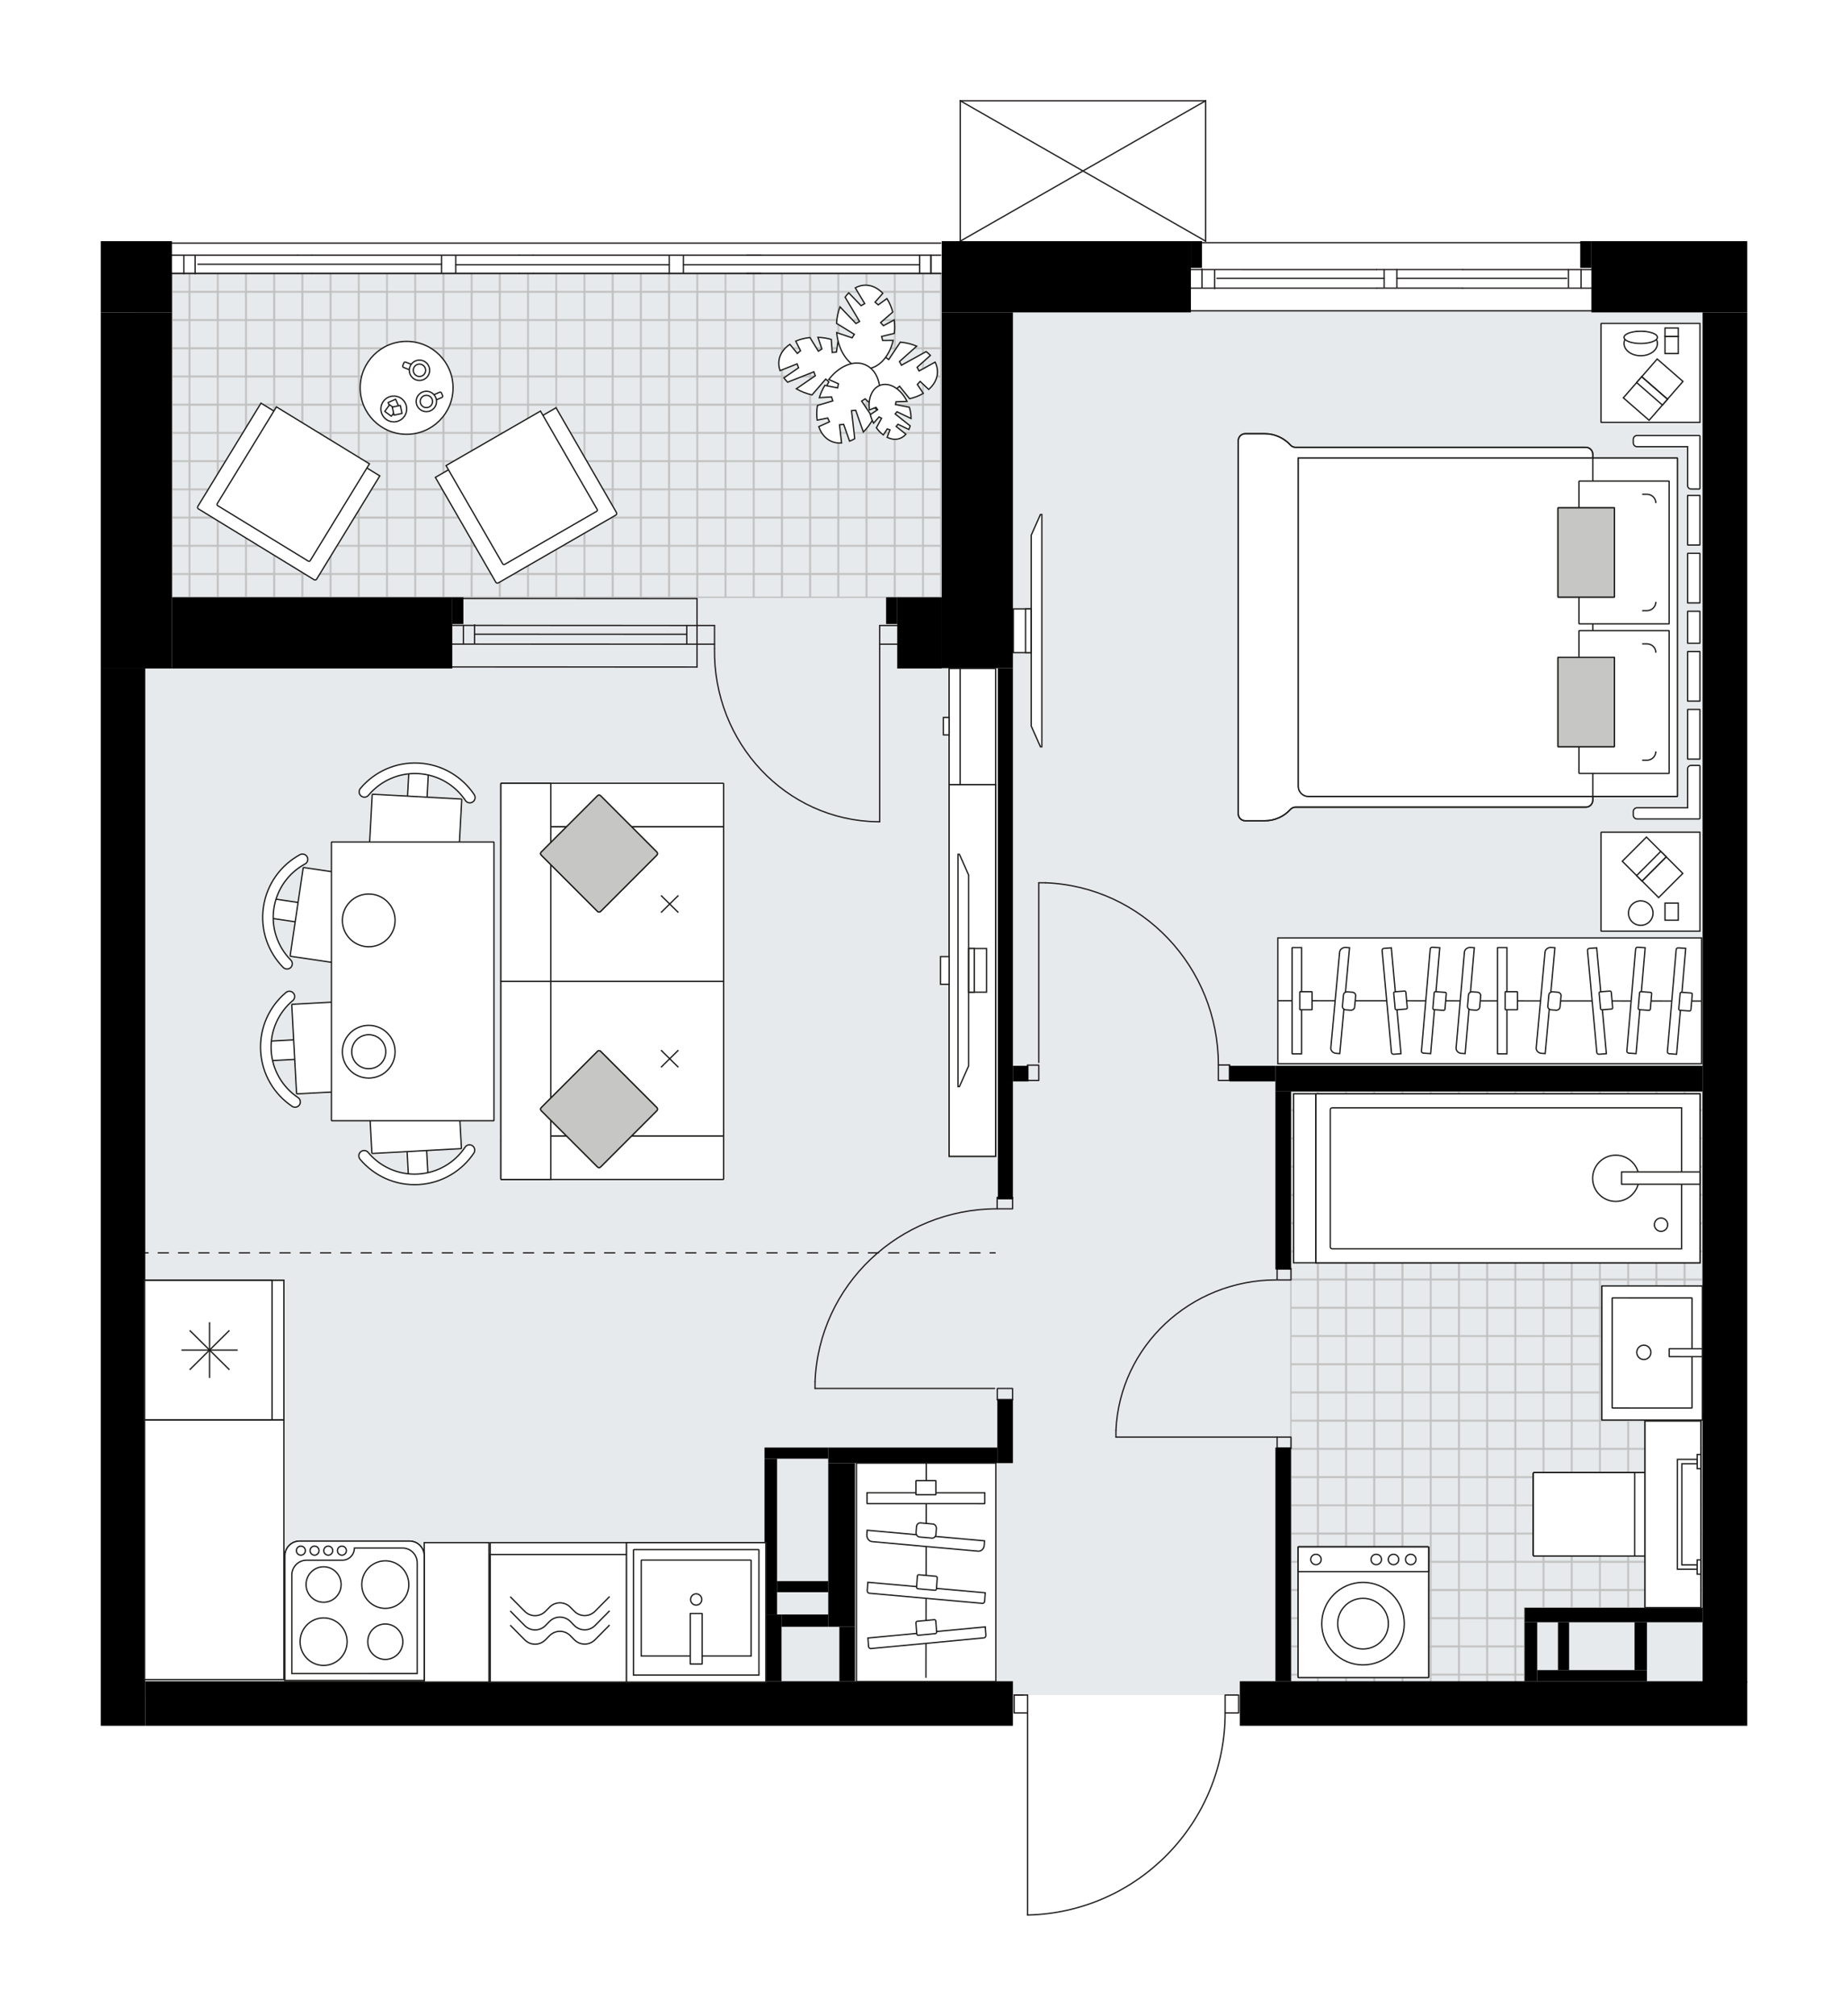 <svg xmlns="http://www.w3.org/2000/svg" xmlns:xlink="http://www.w3.org/1999/xlink" id="layer_1" style="enable-background:new 0 0 1834.35 2000;" version="1.1" viewBox="0 0 1834.35 2000" x="0px" y="0px" xml:space="preserve">
<style type="text/css">
	.st0{fill:none;}
	.st1{fill:none;stroke:#C0C0C0;stroke-width:1.3;stroke-linejoin:round;stroke-miterlimit:10;}
	.st2{fill:none;stroke:#C4C6C7;stroke-width:1.3;stroke-linecap:round;stroke-linejoin:round;stroke-miterlimit:10;}
	.st3{fill:#E7EAEC;}
	
		.st4{fill:url(#SVGID_00000090294613326683562210000017935811234591755694_);stroke:#C0C0C0;stroke-width:1.3;stroke-linejoin:round;stroke-miterlimit:10;}
	
		.st5{fill:url(#SVGID_00000089547293121266263280000000397109102363246217_);stroke:#C0C0C0;stroke-width:1.3;stroke-miterlimit:10;}
	.st6{fill:none;stroke:#231F20;stroke-width:1.3;stroke-linecap:round;stroke-linejoin:round;}
	.st7{fill:none;stroke:#231F20;stroke-width:1.3;stroke-linecap:round;stroke-linejoin:round;stroke-dasharray:10.07,10.07;}
	.st8{fill:none;stroke:#231F20;stroke-width:1.3;stroke-linecap:round;stroke-linejoin:round;stroke-miterlimit:10;}
	.st9{fill:#FFFFFF;stroke:#1D1D1B;stroke-width:1.3;stroke-miterlimit:10;}
	.st10{fill:none;stroke:#1D1D1B;stroke-width:1.3;stroke-miterlimit:10;}
	.st11{fill:#FFFFFF;stroke:#1D1E1C;stroke-width:1.3;stroke-miterlimit:10;}
	.st12{fill:#FFFFFF;stroke:#1D1D1B;stroke-width:1.3;stroke-miterlimit:10;}
	.st13{fill:#FFFFFF;stroke:#1D1D1B;stroke-width:1.3;stroke-miterlimit:10;}
	.st14{fill:#C6C6C5;stroke:#1D1D1B;stroke-width:1.3;stroke-miterlimit:10;}
	.st15{fill:#FFFFFF;stroke:#1D1D1B;stroke-width:1.3;stroke-miterlimit:10;}
	.st16{fill:#FFFFFF;stroke:#1D1D1B;stroke-width:1.3;stroke-miterlimit:10;}
	.st17{fill:#FFFFFF;stroke:#1D1E1C;stroke-width:1.3;stroke-miterlimit:10;}
	.st18{fill:#FFFFFF;stroke:#221F1F;stroke-linecap:round;stroke-linejoin:round;stroke-miterlimit:10;}
	.st19{fill:#231F20;}
	.st20{font-family:'Arial-BoldMT';}
	.st21{font-size:128.137px;}
	.st22{font-size:108.423px;}
	.st23{font-family:'ArialMT';}
	.st24{font-size:92.72px;}
</style>
<pattern height="56" id="SVGID_0000004344259930871016174" patternUnits="userSpaceOnUse" style="overflow:visible;" viewBox="28.65 -84.65 56 56" width="56" y="2000">
	<g>
		<rect class="st0" height="56" width="56" x="28.65" y="-84.65" />
		<g>
			<rect class="st0" height="56" width="56" x="28.65" y="-84.65" />
			<g>
				<rect class="st1" height="27.96" width="27.96" x="84.69" y="-112.65" />
			</g>
			<g>
				<rect class="st1" height="27.96" width="27.96" x="28.69" y="-112.65" />
				<rect class="st1" height="27.96" width="27.96" x="56.65" y="-112.65" />
			</g>
			<g>
				<rect class="st1" height="27.96" width="27.96" x="0.65" y="-112.65" />
			</g>
			<g>
				<rect class="st2" height="27.96" width="27.96" x="84.69" y="-84.61" />
				<rect class="st1" height="27.96" width="27.96" x="84.69" y="-84.61" />
				<rect class="st1" height="27.96" width="27.96" x="84.69" y="-56.65" />
			</g>
			<g>
				<rect class="st2" height="27.96" width="27.96" x="28.69" y="-84.61" />
				<rect class="st1" height="27.96" width="27.96" x="28.69" y="-84.61" />
				<rect class="st1" height="27.96" width="27.96" x="28.69" y="-56.65" />
				<rect class="st1" height="27.96" width="27.96" x="56.65" y="-84.61" />
				<rect class="st1" height="27.96" width="27.96" x="56.65" y="-56.65" />
			</g>
			<g>
				<rect class="st1" height="27.96" width="27.96" x="0.65" y="-84.61" />
				<rect class="st1" height="27.96" width="27.96" x="0.65" y="-56.65" />
			</g>
			<g>
				<rect class="st2" height="27.96" width="27.96" x="84.69" y="-28.61" />
				<rect class="st1" height="27.96" width="27.96" x="84.69" y="-28.61" />
			</g>
			<g>
				<rect class="st2" height="27.96" width="27.96" x="28.69" y="-28.61" />
				<rect class="st1" height="27.96" width="27.96" x="28.69" y="-28.61" />
				<rect class="st1" height="27.96" width="27.96" x="56.65" y="-28.61" />
			</g>
			<g>
				<rect class="st1" height="27.96" width="27.96" x="0.65" y="-28.61" />
			</g>
		</g>
	</g>
</pattern>
<pattern height="56" id="SVGID_1_" patternUnits="userSpaceOnUse" style="overflow:visible;" viewBox="28.65 -84.65 56 56" width="56" y="2000">
	<g>
		<rect class="st0" height="56" width="56" x="28.65" y="-84.65" />
		<g>
			<rect class="st0" height="56" width="56" x="28.65" y="-84.65" />
			<g>
				<rect class="st1" height="27.96" width="27.96" x="84.69" y="-112.65" />
			</g>
			<g>
				<rect class="st1" height="27.96" width="27.96" x="28.69" y="-112.65" />
				<rect class="st1" height="27.96" width="27.96" x="56.65" y="-112.65" />
			</g>
			<g>
				<rect class="st1" height="27.96" width="27.96" x="0.65" y="-112.65" />
			</g>
			<g>
				<rect class="st2" height="27.96" width="27.96" x="84.69" y="-84.61" />
				<rect class="st1" height="27.96" width="27.96" x="84.69" y="-84.61" />
				<rect class="st1" height="27.96" width="27.96" x="84.69" y="-56.65" />
			</g>
			<g>
				<rect class="st2" height="27.96" width="27.96" x="28.69" y="-84.61" />
				<rect class="st1" height="27.96" width="27.96" x="28.69" y="-84.61" />
				<rect class="st1" height="27.96" width="27.96" x="28.69" y="-56.65" />
				<rect class="st1" height="27.96" width="27.96" x="56.65" y="-84.61" />
				<rect class="st1" height="27.96" width="27.96" x="56.65" y="-56.65" />
			</g>
			<g>
				<rect class="st1" height="27.96" width="27.96" x="0.65" y="-84.61" />
				<rect class="st1" height="27.96" width="27.96" x="0.65" y="-56.65" />
			</g>
			<g>
				<rect class="st2" height="27.96" width="27.96" x="84.69" y="-28.61" />
				<rect class="st1" height="27.96" width="27.96" x="84.69" y="-28.61" />
			</g>
			<g>
				<rect class="st2" height="27.96" width="27.96" x="28.69" y="-28.61" />
				<rect class="st1" height="27.96" width="27.96" x="28.69" y="-28.61" />
				<rect class="st1" height="27.96" width="27.96" x="56.65" y="-28.61" />
			</g>
			<g>
				<rect class="st1" height="27.96" width="27.96" x="0.65" y="-28.61" />
			</g>
		</g>
	</g>
</pattern>
<g id="background">
</g>
<g id="floor">
	<g>
		<polygon class="st3" id="k70_00000179629999458472378310000008203015299965547442_" points="1689.9,308.37 1689.9,1681.74     134.34,1681.74 134.34,271.71 987.2,271.71 987.2,308.37   " />
		
			<pattern id="SVGID_00000015338369258059253090000006348256504897383565_" patternTransform="matrix(1 0 0 -1 2484.082 -22322.553)" xlink:href="#SVGID_1_">
		</pattern>
		
			<rect height="321.36" style="fill:url(#SVGID_00000015338369258059253090000006348256504897383565_);stroke:#C0C0C0;stroke-width:1.3;stroke-linejoin:round;stroke-miterlimit:10;" width="763.08" x="170.67" y="271.24" />
		
			<pattern id="SVGID_00000061446674671391803450000010451767292857851825_" patternTransform="matrix(1 0 0 -1 2484.082 -22322.553)" xlink:href="#SVGID_0000004344259930871016174">
		</pattern>
		
			<polygon points="    1689.9,1082.84 1689.9,1595.17 1513.23,1595.17 1513.23,1669.6 1281.36,1669.6 1281.36,1082.84   " style="fill:url(#SVGID_00000061446674671391803450000010451767292857851825_);stroke:#C0C0C0;stroke-width:1.3;stroke-miterlimit:10;" />
		<g>
			<g>
				<line class="st6" x1="142" x2="147" y1="1243.06" y2="1243.06" />
				<line class="st7" x1="157.07" x2="977.76" y1="1243.06" y2="1243.06" />
				<line class="st6" x1="982.79" x2="987.79" y1="1243.06" y2="1243.06" />
			</g>
		</g>
		<line class="st8" x1="953.18" x2="1196.72" y1="100" y2="100" />
		<line class="st8" x1="1196.72" x2="1196.72" y1="100" y2="239.26" />
		<line class="st8" x1="953.18" x2="953.18" y1="239.26" y2="100" />
		<line class="st8" x1="1196.72" x2="953.18" y1="239.26" y2="100" />
		<line class="st8" x1="953.18" x2="1196.72" y1="239.26" y2="100" />
		<line class="st8" x1="1579.01" x2="1190.76" y1="240.81" y2="240.81" />
		<line class="st8" x1="1175.62" x2="1366.46" y1="285.86" y2="285.87" />
		<line class="st8" x1="1451.92" x2="1582.86" y1="285.87" y2="285.87" />
		<line class="st8" x1="1193.12" x2="1193.12" y1="266.92" y2="285.35" />
		<line class="st8" x1="1178.39" x2="1366.46" y1="267.43" y2="267.44" />
		<line class="st8" x1="1451.92" x2="1583.98" y1="267.44" y2="267.44" />
		<line class="st8" x1="1386.51" x2="1555.05" y1="276.14" y2="276.14" />
		<line class="st8" x1="1207.97" x2="1373.93" y1="276.14" y2="276.14" />
		<line class="st8" x1="1205.7" x2="1205.7" y1="286.28" y2="267.85" />
		<line class="st8" x1="1556.81" x2="1556.81" y1="267.44" y2="284.89" />
		<line class="st8" x1="1569.4" x2="1569.4" y1="285.82" y2="267.39" />
		<line class="st8" x1="1373.93" x2="1373.93" y1="267.47" y2="284.92" />
		<line class="st8" x1="1386.51" x2="1386.51" y1="284.92" y2="267.41" />
		<line class="st8" x1="1366.49" x2="1451.95" y1="285.85" y2="285.85" />
		<line class="st8" x1="1451.95" x2="1366.49" y1="267.42" y2="267.42" />
		<line class="st8" x1="1177.58" x2="1582.86" y1="308.38" y2="308.38" />
		<line class="st8" x1="691.84" x2="448.93" y1="639.11" y2="639.02" />
		<line class="st8" x1="691.84" x2="448.93" y1="620.57" y2="620.47" />
		<line class="st8" x1="681.71" x2="471.05" y1="629.28" y2="629.23" />
		<line class="st8" x1="459.96" x2="459.97" y1="639.02" y2="620.47" />
		<line class="st8" x1="681.71" x2="681.71" y1="639.12" y2="620.57" />
		<line class="st8" x1="691.84" x2="448.92" y1="661.78" y2="661.68" />
		<line class="st8" x1="448.93" x2="691.84" y1="593.8" y2="593.9" />
		<line class="st8" x1="471.05" x2="471.05" y1="638.51" y2="619.97" />
		<line class="st8" x1="691.84" x2="691.84" y1="661.78" y2="593.9" />
		<line class="st8" x1="933.74" x2="101.72" y1="271.24" y2="271.24" />
		<line class="st8" x1="924.08" x2="924.08" y1="271.24" y2="253.2" />
		<line class="st8" x1="182.47" x2="182.47" y1="271.74" y2="253.7" />
		<line class="st8" x1="452.36" x2="664.32" y1="262.72" y2="262.72" />
		<line class="st8" x1="678.36" x2="912.85" y1="262.72" y2="262.72" />
		<line class="st8" x1="193.7" x2="193.7" y1="253.7" y2="271.74" />
		<line class="st8" x1="924.08" x2="924.08" y1="271.24" y2="253.2" />
		<line class="st8" x1="912.85" x2="912.85" y1="253.2" y2="271.24" />
		<line class="st8" x1="438.32" x2="438.32" y1="270.86" y2="253.95" />
		<line class="st8" x1="515.31" x2="529.35" y1="253.2" y2="253.2" />
		<line class="st8" x1="452.36" x2="452.36" y1="253.95" y2="270.86" />
		<line class="st8" x1="529.35" x2="515.31" y1="271.24" y2="271.24" />
		<line class="st8" x1="101.72" x2="933.74" y1="241.17" y2="241.17" />
		<line class="st8" x1="295.65" x2="309.68" y1="253.2" y2="253.2" />
		<line class="st8" x1="309.68" x2="295.65" y1="271.24" y2="271.24" />
		<line class="st8" x1="196.52" x2="438.32" y1="262.22" y2="262.22" />
		<line class="st8" x1="295.65" x2="101.72" y1="271.24" y2="271.24" />
		<line class="st8" x1="309.68" x2="515.31" y1="271.24" y2="271.24" />
		<line class="st8" x1="529.35" x2="933.74" y1="271.24" y2="271.24" />
		<line class="st8" x1="295.65" x2="101.72" y1="253.2" y2="253.2" />
		<line class="st8" x1="309.68" x2="515.31" y1="253.2" y2="253.2" />
		<line class="st8" x1="529.35" x2="933.74" y1="253.2" y2="253.2" />
		<line class="st8" x1="664.32" x2="664.32" y1="271.49" y2="253.95" />
		<line class="st8" x1="741.31" x2="755.34" y1="253.2" y2="253.2" />
		<line class="st8" x1="678.36" x2="678.36" y1="253.95" y2="270.9" />
		<line class="st8" x1="755.34" x2="741.31" y1="271.24" y2="271.24" />
		<path class="st8" d="M709.23,643.63c-1.36,93.41,70.96,170.27,161.53,171.67c0.81,0.01,1.63,0.02,2.44,0.02" />
		<line class="st8" x1="873.2" x2="873.2" y1="643.64" y2="815.32" />
		<line class="st8" x1="691.84" x2="709.23" y1="639.11" y2="639.12" />
		<line class="st8" x1="709.23" x2="709.23" y1="643.63" y2="620.57" />
		<line class="st8" x1="709.23" x2="691.84" y1="620.57" y2="620.57" />
		<line class="st8" x1="890.59" x2="873.2" y1="620.58" y2="620.58" />
		<line class="st8" x1="873.2" x2="873.2" y1="620.58" y2="643.64" />
		<line class="st8" x1="873.2" x2="890.59" y1="639.12" y2="639.12" />
		<rect class="st8" height="11.14" width="13.79" x="1267.68" y="1425.84" />
		<rect class="st8" height="11.14" width="13.79" x="1267.67" y="1258.73" />
		<line class="st8" x1="1267.68" x2="1281.47" y1="1436.98" y2="1436.98" />
		<line class="st8" x1="1267.67" x2="1281.47" y1="1258.73" y2="1258.73" />
		<line class="st8" x1="1267.68" x2="1107.68" y1="1425.84" y2="1425.84" />
		<path class="st8" d="M1266.91,1269.87c-85.29,0.06-155.44,65.82-159.23,149.28" />
		<line class="st8" x1="1107.68" x2="1107.68" y1="1425.84" y2="1419.15" />
		<rect class="st8" height="15.13" width="11.14" x="1019.99" y="1056.8" />
		<rect class="st8" height="15.33" width="11.14" x="1209.38" y="1056.6" />
		<line class="st8" x1="1019.99" x2="1019.99" y1="1056.8" y2="1071.93" />
		<line class="st8" x1="1220.52" x2="1220.52" y1="1056.6" y2="1071.93" />
		<line class="st8" x1="1031.13" x2="1031.13" y1="1054.1" y2="875.85" />
		<line class="st8" x1="1037.82" x2="1031.13" y1="875.85" y2="875.85" />
		<path class="st8" d="M1037.82,875.85c95.77,3.76,171.51,83.56,171.56,180.74" />
		<rect class="st8" height="11.14" width="15.13" x="989.96" y="1377.57" />
		<rect class="st8" height="11.14" width="15.33" x="989.76" y="1188.18" />
		<line class="st8" x1="989.97" x2="1005.09" y1="1388.71" y2="1388.71" />
		<line class="st8" x1="989.76" x2="1005.09" y1="1188.18" y2="1188.18" />
		<line class="st8" x1="987.27" x2="809.02" y1="1377.57" y2="1377.57" />
		<line class="st8" x1="809.02" x2="809.02" y1="1370.88" y2="1377.57" />
		<path class="st8" d="M809.02,1370.88c3.76-95.77,83.56-171.51,180.74-171.56" />
		<path class="st8" d="M1020.01,1900c108.98-2.42,196.07-91.47,196.07-200.48" />
		<line class="st8" x1="1015.56" x2="1006.65" y1="1681.7" y2="1681.7" />
		<line class="st8" x1="1020.01" x2="1020.01" y1="1699.52" y2="1900" />
		<rect class="st8" height="17.82" width="13.37" x="1216.09" y="1681.7" />
		<rect class="st8" height="17.82" width="13.37" x="1006.65" y="1681.7" />
		<rect height="70.67" width="70.67" x="100" y="239.26" />
		<rect height="353.34" width="70.67" x="100" y="309.93" />
		<rect height="70.67" width="278.25" x="170.67" y="592.6" />
		<rect height="26.5" width="11.04" x="448.92" y="592.6" />
		<rect height="1048.97" width="44.17" x="100" y="663.27" />
		<rect height="44.17" width="861.26" x="144.17" y="1668.07" />
		<rect height="62.94" width="15.46" x="989.97" y="1388.71" />
		<rect height="15.46" width="167.83" x="822.13" y="1436.19" />
		<rect height="11.04" width="63.24" x="758.89" y="1436.19" />
		<rect height="154.58" width="12.44" x="758.89" y="1447.23" />
		<rect height="162.34" width="26.5" x="822.13" y="1451.65" />
		<rect height="54.08" width="15.46" x="833.17" y="1613.99" />
		<rect height="66.25" width="16.86" x="758.89" y="1601.82" />
		<rect height="12.17" width="46.38" x="775.76" y="1601.82" />
		<rect height="11.04" width="50.79" x="771.34" y="1568.69" />
		<rect height="231.88" width="15.46" x="1266.01" y="1436.19" />
		<rect height="44.17" width="503.67" x="1230.68" y="1668.07" />
		<rect height="70.67" width="247.34" x="934.76" y="239.26" />
		<rect height="26.5" width="11.04" x="1182.09" y="239.26" />
		<rect height="353.02" width="70.67" x="934.76" y="309.93" />
		<rect height="70.67" width="44.17" x="890.59" y="592.6" />
		<rect height="26.5" width="11.04" x="879.55" y="592.6" />
		<rect height="527.01" width="14.95" x="990.47" y="662.95" />
		<rect height="15.46" width="15.46" x="1005.42" y="1057.46" />
		<rect height="15.46" width="45.49" x="1220.52" y="1057.46" />
		<rect height="176.67" width="15.46" x="1266.01" y="1082.85" />
		<rect height="25.4" width="424" x="1266.01" y="1057.46" />
		<rect height="70.67" width="154.75" x="1579.59" y="239.26" />
		<rect height="26.5" width="11.04" x="1568.55" y="239.26" />
		<rect height="1359.56" width="44.34" x="1690.01" y="309.93" />
		<rect height="14.33" width="176.67" x="1513.34" y="1595.19" />
		<rect height="58.55" width="12.5" x="1513.34" y="1609.52" />
		<rect height="11.04" width="108.96" x="1525.84" y="1657.02" />
		<rect height="47.51" width="12.31" x="1622.5" y="1609.52" />
		<rect height="47.51" width="11.04" x="1546.47" y="1609.52" />
	</g>
</g>
<g id="mebel">
	<g>
		<g>
			<rect class="st9" height="368.75" width="46.09" x="942.14" y="778.47" />
			<g>
				<rect class="st9" height="368.75" width="46.09" x="942.14" y="778.47" />
				<rect class="st9" height="27.48" width="8.58" x="933.57" y="949.11" />
			</g>
			<g>
				<polygon class="st9" points="961.49,1057.5 961.49,868.2 952.34,847.61 950.95,847.61 950.95,1078.08 952.34,1078.08     " />
				<rect class="st9" height="43.34" width="17.61" x="961.64" y="941.04" />
				<rect class="st9" height="43.34" width="5.47" x="961.64" y="941.04" />
			</g>
		</g>
		<g>
			<rect class="st9" height="115.24" width="46.13" x="942.11" y="663.24" />
			<rect class="st9" height="115.24" width="10.92" x="942.11" y="663.24" />
			<rect class="st9" height="17.29" width="5.69" x="936.42" y="711.81" />
		</g>
	</g>
	<g>
		<g>
			<g>
				<polygon class="st9" points="1023.61,531.02 1023.61,720.32 1032.75,740.9 1034.14,740.9 1034.14,510.43 1032.75,510.43     " />
				<rect class="st9" height="43.34" width="17.61" x="1005.85" y="604.14" />
				<rect class="st9" height="43.34" width="5.47" x="1017.99" y="604.14" />
			</g>
		</g>
	</g>
	<g>
		<rect class="st9" height="124.78" width="420.61" x="1268.39" y="930.59" />
		<line class="st10" x1="1268.05" x2="1688.99" y1="992.86" y2="993.16" />
		<g>
			<g>
				<g>
					<path class="st9" d="M1486.4,940.41v104.89c0,0.14,0.11,0.26,0.26,0.26h9.14v-105.4h-9.14       C1486.52,940.15,1486.4,940.27,1486.4,940.41z" />
					<path class="st9" d="M1494.08,984.09v17.54c0,0.09,0.07,0.17,0.17,0.17h11.83c0.09,0,0.17-0.07,0.17-0.17v-17.54       c0-0.09-0.07-0.17-0.17-0.17h-11.83C1494.16,983.92,1494.08,983.99,1494.08,984.09z" />
				</g>
				<g>
					<path class="st9" d="M1453.61,944.72l-8.23,94.87c-0.24,2.82,2.09,5.28,5.21,5.5l3.71,0.26l9.12-105.08l-3.71-0.26       C1456.58,939.8,1453.85,941.9,1453.61,944.72z" />
					<path class="st9" d="M1457.63,987.09l-0.97,11.21c-0.16,1.82,1.35,3.42,3.37,3.56l4.81,0.34c2.02,0.14,3.79-1.22,3.95-3.04       l0.97-11.21c0.16-1.82-1.35-3.42-3.37-3.56l-4.81-0.34C1459.56,983.9,1457.79,985.27,1457.63,987.09z" />
				</g>
				<g>
					<path class="st9" d="M1533.61,944.69l-8.75,94.83c-0.26,2.82,2.06,5.29,5.18,5.53l3.71,0.28l9.7-105.04l-3.71-0.28       C1536.61,939.78,1533.87,941.88,1533.61,944.69z" />
					<path class="st9" d="M1537.4,987.08l-1.03,11.2c-0.17,1.82,1.33,3.43,3.35,3.58l4.81,0.36c2.02,0.15,3.8-1.2,3.96-3.03       l1.03-11.2c0.17-1.82-1.33-3.43-3.35-3.58l-4.81-0.36C1539.34,983.91,1537.57,985.26,1537.4,987.08z" />
				</g>
				<g>
					<path class="st9" d="M1623.56,941.5l-8.73,101.32c-0.09,1.04,0.76,1.94,1.9,2.03l7.23,0.52l9.05-105.08l-7.23-0.51       C1624.64,939.68,1623.65,940.46,1623.56,941.5z" />
					<path class="st9" d="M1627.45,985.01l-1.32,15.38c-0.06,0.67,0.49,1.26,1.23,1.31l9.36,0.67c0.74,0.05,1.38-0.45,1.44-1.12       l1.32-15.38c0.06-0.67-0.49-1.26-1.23-1.31l-9.36-0.67C1628.16,983.83,1627.51,984.33,1627.45,985.01z" />
				</g>
				<g>
					<path class="st9" d="M1663.82,942.11l-8.73,101.32c-0.09,1.04,0.76,1.94,1.9,2.03l7.23,0.52l9.05-105.08l-7.23-0.51       C1664.9,940.3,1663.91,941.07,1663.82,942.11z" />
					<path class="st9" d="M1667.71,985.62l-1.33,15.38c-0.06,0.67,0.49,1.26,1.23,1.31l9.36,0.67c0.74,0.05,1.38-0.45,1.44-1.12       l1.33-15.38c0.06-0.67-0.49-1.26-1.23-1.31l-9.36-0.67C1668.42,984.44,1667.77,984.95,1667.71,985.62z" />
				</g>
				<g>
					<path class="st9" d="M1575.77,942.96l9.27,101.28c0.09,1.04,1.1,1.81,2.24,1.72l7.23-0.55l-9.61-105.04l-7.23,0.55       C1576.53,941.01,1575.68,941.92,1575.77,942.96z" />
					<path class="st9" d="M1587.3,985.33l1.41,15.38c0.06,0.67,0.71,1.17,1.45,1.11l9.36-0.71c0.74-0.06,1.29-0.65,1.23-1.32       l-1.41-15.38c-0.06-0.67-0.71-1.17-1.45-1.11l-9.36,0.71C1587.78,984.07,1587.24,984.66,1587.3,985.33z" />
				</g>
			</g>
			<g>
				<g>
					<path class="st9" d="M1282.53,940.41v104.89c0,0.14,0.11,0.26,0.26,0.26h9.14v-105.4h-9.14       C1282.65,940.15,1282.53,940.27,1282.53,940.41z" />
					<path class="st9" d="M1290.21,984.09v17.54c0,0.09,0.07,0.17,0.17,0.17h11.83c0.09,0,0.17-0.07,0.17-0.17v-17.54       c0-0.09-0.07-0.17-0.17-0.17h-11.83C1290.28,983.92,1290.21,983.99,1290.21,984.09z" />
				</g>
				<g>
					<path class="st9" d="M1329.74,944.69l-8.75,94.83c-0.26,2.82,2.06,5.29,5.18,5.53l3.71,0.28l9.7-105.04l-3.71-0.28       C1332.74,939.78,1330,941.88,1329.74,944.69z" />
					<path class="st9" d="M1333.53,987.08l-1.03,11.2c-0.17,1.82,1.33,3.43,3.35,3.58l4.81,0.36c2.02,0.15,3.8-1.2,3.96-3.03       l1.03-11.2c0.17-1.82-1.33-3.43-3.35-3.58l-4.81-0.36C1335.47,983.91,1333.7,985.26,1333.53,987.08z" />
				</g>
				<g>
					<path class="st9" d="M1419.68,941.5l-8.73,101.32c-0.09,1.04,0.76,1.94,1.9,2.03l7.23,0.52l9.05-105.08l-7.23-0.51       C1420.77,939.68,1419.77,940.46,1419.68,941.5z" />
					<path class="st9" d="M1423.58,985.01l-1.32,15.38c-0.06,0.67,0.49,1.26,1.23,1.31l9.36,0.67c0.74,0.05,1.38-0.45,1.44-1.12       l1.32-15.38c0.06-0.67-0.49-1.26-1.23-1.31l-9.36-0.67C1424.28,983.83,1423.64,984.33,1423.58,985.01z" />
				</g>
				<g>
					<path class="st9" d="M1371.9,942.96l9.27,101.28c0.09,1.04,1.1,1.81,2.24,1.72l7.23-0.55l-9.61-105.04l-7.23,0.55       C1372.65,941.01,1371.8,941.92,1371.9,942.96z" />
					<path class="st9" d="M1383.42,985.33l1.41,15.38c0.06,0.67,0.71,1.17,1.45,1.11l9.36-0.71c0.74-0.06,1.29-0.65,1.23-1.32       l-1.41-15.38c-0.06-0.67-0.71-1.17-1.45-1.11l-9.36,0.71C1383.91,984.07,1383.36,984.66,1383.42,985.33z" />
				</g>
			</g>
		</g>
	</g>
	<g>
		<rect class="st9" height="216.63" width="138.37" x="850.13" y="1451.68" />
		<line class="st10" x1="919.06" x2="919.43" y1="1664.63" y2="1451.69" />
		<g>
			<g>
				<g>
					<path class="st9" d="M860.89,1491.83l116.37,0.02c0.14,0,0.26-0.11,0.26-0.26v-10.54l-116.88-0.02v10.54       C860.64,1491.72,860.75,1491.83,860.89,1491.83z" />
					<path class="st9" d="M909.34,1483.01h19.48c0.09,0,0.17-0.07,0.17-0.17v-13.65c0-0.09-0.07-0.17-0.17-0.17h-19.48       c-0.09,0-0.17,0.07-0.17,0.17v13.65C909.17,1482.94,909.25,1483.01,909.34,1483.01z" />
				</g>
				<g>
					<path class="st9" d="M865.69,1529.53l105.2,9.48c3.13,0.28,5.86-2.4,6.1-5.99l0.29-4.27l-116.52-10.5l-0.29,4.27       C860.23,1526.11,862.57,1529.24,865.69,1529.53z" />
					<path class="st9" d="M912.68,1524.91l12.43,1.12c2.02,0.18,3.79-1.55,3.95-3.88l0.38-5.53c0.16-2.32-1.35-4.36-3.38-4.54       l-12.43-1.12c-2.02-0.18-3.79,1.55-3.95,3.88l-0.38,5.53C909.15,1522.69,910.66,1524.72,912.68,1524.91z" />
				</g>
			</g>
			<g>
				<g>
					<path class="st9" d="M862.8,1580.73l112.35,10.05c1.15,0.1,2.16-0.88,2.25-2.19l0.57-8.31l-116.52-10.42l-0.57,8.31       C860.79,1579.48,861.65,1580.62,862.8,1580.73z" />
					<path class="st9" d="M911.05,1576.25l17.06,1.53c0.74,0.07,1.4-0.57,1.45-1.42l0.74-10.76c0.06-0.85-0.5-1.59-1.24-1.66       l-17.06-1.53c-0.74-0.07-1.4,0.57-1.45,1.42l-0.74,10.76C909.74,1575.45,910.3,1576.19,911.05,1576.25z" />
				</g>
				<g>
					<path class="st9" d="M864.41,1635.65l112.31-10.64c1.15-0.11,2.01-1.26,1.91-2.57l-0.61-8.31l-116.48,11.03l0.61,8.31       C862.25,1634.78,863.26,1635.76,864.41,1635.65z" />
					<path class="st9" d="M911.4,1622.41l17.05-1.61c0.74-0.07,1.3-0.82,1.24-1.66l-0.78-10.76c-0.06-0.85-0.72-1.48-1.46-1.41       l-17.05,1.61c-0.74,0.07-1.3,0.82-1.24,1.66l0.78,10.76C910.01,1621.85,910.66,1622.48,911.4,1622.41z" />
				</g>
			</g>
		</g>
	</g>
	<rect class="st11" height="167.66" width="22.21" x="1284.03" y="1085.22" />
	<g>
		<rect class="st9" height="138.28" width="138.28" x="486.64" y="1530.56" />
		<rect class="st9" height="126.56" width="138.28" x="486.64" y="1542.29" />
		<g>
			<path class="st10" d="M605.12,1583.99l-14.45,14.6c-5.69,5.75-14.91,5.75-20.6,0l-3.98-4.02c-5.69-5.75-14.91-5.75-20.6,0     l-4.07,4.11c-5.69,5.75-14.91,5.75-20.6,0l-14.37-14.51" />
			<path class="st10" d="M605.12,1598.13l-14.45,14.6c-5.69,5.75-14.91,5.75-20.6,0l-3.98-4.02c-5.69-5.75-14.91-5.75-20.6,0     l-4.07,4.11c-5.69,5.75-14.91,5.75-20.6,0l-14.37-14.51" />
			<path class="st10" d="M605.12,1612.26l-14.45,14.6c-5.69,5.75-14.91,5.75-20.6,0l-3.98-4.02c-5.69-5.75-14.91-5.75-20.6,0     l-4.07,4.11c-5.69,5.75-14.91,5.75-20.6,0l-14.37-14.51" />
		</g>
	</g>
	<g>
		<rect class="st9" height="257.71" width="138.28" x="143.53" y="1408.69" />
	</g>
	<g>
		<rect class="st9" height="138.28" width="64.27" x="421.08" y="1530.55" />
	</g>
	<g>
		<g>
			
				<rect class="st12" height="19.4" transform="matrix(0.999 -0.054 0.054 0.999 -55.821 16.861)" width="40.7" x="263.73" y="1031.65" />
			<path class="st9" d="M269.16,1042.12c-1.07-19.73,7.47-37.72,21.51-49.46c3.24-2.71,2.01-7.97-2.08-9.02     c-0.04-0.01-0.09-0.02-0.13-0.03c-1.59-0.4-3.33,0-4.59,1.06c-16.42,13.8-26.41,34.9-25.16,58.02s13.45,43.02,31.27,54.97     c1.37,0.92,3.13,1.13,4.67,0.56c0.04-0.02,0.08-0.03,0.12-0.05c3.96-1.48,4.61-6.84,1.1-9.19     C280.65,1078.82,270.23,1061.85,269.16,1042.12z" />
			<path class="st9" d="M294.36,1084.79l-4.74-87.81c-0.02-0.29,0.21-0.54,0.5-0.56l81.26-4.39l4.8,88.87l-81.26,4.39     C294.63,1085.31,294.38,1085.09,294.36,1084.79z" />
		</g>
		<g>
			
				<rect class="st12" height="40.7" transform="matrix(0.999 -0.054 0.054 0.999 -61.493 24.038)" width="19.4" x="404.37" y="1129.56" />
			<path class="st9" d="M414.83,1164.84c-19.73,1.07-37.72-7.47-49.46-21.51c-2.71-3.24-7.97-2.01-9.02,2.08     c-0.01,0.04-0.02,0.09-0.03,0.13c-0.4,1.59,0,3.33,1.06,4.59c13.8,16.42,34.9,26.41,58.02,25.16s43.02-13.45,54.97-31.27     c0.92-1.37,1.13-3.13,0.56-4.67c-0.02-0.04-0.03-0.08-0.05-0.12c-1.48-3.96-6.84-4.61-9.19-1.1     C451.53,1153.35,434.56,1163.78,414.83,1164.84z" />
			<path class="st9" d="M457.51,1139.65l-87.81,4.74c-0.29,0.02-0.54-0.21-0.56-0.5l-4.39-81.26l88.87-4.8l4.39,81.26     C458.03,1139.38,457.8,1139.63,457.51,1139.65z" />
		</g>
		<g>
			
				<rect class="st12" height="19.4" transform="matrix(0.054 -0.999 0.999 0.054 -389.341 1153.844)" width="40.7" x="393.95" y="772.71" />
			<path class="st9" d="M415.16,767.56c-19.73-1.07-37.72,7.47-49.46,21.51c-2.71,3.24-7.97,2.01-9.02-2.08     c-0.01-0.04-0.02-0.09-0.03-0.13c-0.4-1.59,0-3.33,1.06-4.59c13.8-16.42,34.9-26.41,58.02-25.16s43.02,13.45,54.97,31.27     c0.92,1.37,1.13,3.13,0.56,4.67c-0.02,0.04-0.03,0.08-0.05,0.12c-1.48,3.96-6.84,4.61-9.19,1.1     C451.86,779.05,434.89,768.62,415.16,767.56z" />
			<path class="st9" d="M457.83,792.76l-87.81-4.74c-0.29-0.02-0.54,0.21-0.56,0.5l-4.39,81.26l88.87,4.8l4.39-81.26     C458.35,793.02,458.13,792.77,457.83,792.76z" />
		</g>
		<g>
			
				<rect class="st13" height="40.7" transform="matrix(0.147 -0.989 0.989 0.147 -649.169 1054.396)" width="19.4" x="276.86" y="883.12" />
			<path class="st9" d="M271.86,901.33c2.9-19.54,14.86-35.47,30.96-44.17c3.72-2.01,3.57-7.41-0.24-9.25     c-0.04-0.02-0.08-0.04-0.12-0.06c-1.48-0.71-3.26-0.67-4.7,0.12c-18.85,10.24-32.85,28.92-36.25,51.83     c-3.4,22.91,4.59,44.84,19.66,60.11c1.16,1.17,2.84,1.73,4.47,1.48c0.04-0.01,0.09-0.01,0.13-0.02c4.17-0.66,5.89-5.78,2.91-8.79     C275.79,939.58,268.96,920.87,271.86,901.33z" />
			<path class="st9" d="M288.03,948.18l12.9-86.99c0.04-0.29,0.31-0.49,0.6-0.45l80.5,11.93l-13.05,88.04l-80.5-11.93     C288.18,948.74,287.98,948.47,288.03,948.18z" />
		</g>
		<g>
			<path class="st9" d="M490.34,1111.56V835.78c0-0.22-0.18-0.39-0.39-0.39H329.14c-0.07,0-0.13,0.06-0.13,0.13v276.04     c0,0.22,0.18,0.39,0.39,0.39h160.55C490.16,1111.95,490.34,1111.77,490.34,1111.56z" />
			<g>
				<circle class="st9" cx="366.02" cy="1043.47" r="26.17" />
				<circle class="st9" cx="366.02" cy="1043.47" r="16.9" />
			</g>
			<circle class="st9" cx="366.02" cy="913.14" r="26.17" />
		</g>
	</g>
	<g>
		<path class="st9" d="M718.27,820.56v152.71c0,0.22-0.18,0.4-0.4,0.4h-220.3c-0.22,0-0.4-0.18-0.4-0.4V820.56    c0-0.22,0.18-0.4,0.4-0.4h220.29C718.09,820.16,718.27,820.34,718.27,820.56z" />
		<path class="st9" d="M718.27,819.75v-42.22c0-0.22-0.18-0.4-0.4-0.4h-220.3c-0.22,0-0.4,0.18-0.4,0.4v42.22    c0,0.22,0.18,0.4,0.4,0.4h220.29C718.09,820.16,718.27,819.98,718.27,819.75z" />
		<path class="st9" d="M718.27,1126.77v-152.7c0-0.22-0.18-0.4-0.4-0.4h-220.3c-0.22,0-0.4,0.18-0.4,0.4v152.71    c0,0.22,0.18,0.4,0.4,0.4h220.29C718.09,1127.18,718.27,1127,718.27,1126.77z" />
		<path class="st9" d="M718.27,1127.58v42.22c0,0.22-0.18,0.4-0.4,0.4h-220.3c-0.22,0-0.4-0.18-0.4-0.4v-42.22    c0-0.22,0.18-0.4,0.4-0.4h220.29C718.09,1127.18,718.27,1127.35,718.27,1127.58z" />
		<g>
			<line class="st10" x1="656.13" x2="673.36" y1="905.4" y2="888.42" />
			<line class="st10" x1="656.13" x2="673.36" y1="888.42" y2="905.4" />
		</g>
		<g>
			<line class="st10" x1="656.13" x2="673.36" y1="1058.91" y2="1041.93" />
			<line class="st10" x1="656.13" x2="673.36" y1="1041.93" y2="1058.91" />
		</g>
		<path class="st9" d="M546.75,777.54v195.73c0,0.22-0.18,0.4-0.4,0.4h-49.17V777.54c0-0.22,0.18-0.4,0.4-0.4h48.77    C546.57,777.14,546.75,777.32,546.75,777.54z" />
		<path class="st9" d="M546.75,1169.79V974.07c0-0.22-0.18-0.4-0.4-0.4h-49.17v196.13c0,0.22,0.18,0.4,0.4,0.4h48.77    C546.57,1170.19,546.75,1170.01,546.75,1169.79z" />
		<g>
			<path class="st14" d="M652.04,845.42l-55.93-55.94c-0.81-0.81-2.13-0.81-2.94,0l-55.94,55.94c-0.81,0.81-0.81,2.13,0,2.94     l55.94,55.94c0.81,0.81,2.13,0.81,2.94,0l55.93-55.94C652.85,847.54,652.85,846.23,652.04,845.42z" />
			<path class="st14" d="M652.04,845.42l-55.93-55.94c-0.81-0.81-2.13-0.81-2.94,0l-55.94,55.94c-0.81,0.81-0.81,2.13,0,2.94     l55.94,55.94c0.81,0.81,2.13,0.81,2.94,0l55.93-55.94C652.85,847.54,652.85,846.23,652.04,845.42z" />
		</g>
		<g>
			<path class="st14" d="M652.04,1101.91l-55.93,55.93c-0.81,0.81-2.13,0.81-2.94,0l-55.94-55.93c-0.81-0.81-0.81-2.13,0-2.94     l55.94-55.93c0.81-0.81,2.13-0.81,2.94,0l55.93,55.93C652.85,1099.79,652.85,1101.1,652.04,1101.91z" />
			<path class="st14" d="M652.04,1101.91l-55.93,55.93c-0.81,0.81-2.13,0.81-2.94,0l-55.94-55.93c-0.81-0.81-0.81-2.13,0-2.94     l55.94-55.93c0.81-0.81,2.13-0.81,2.94,0l55.93,55.93C652.85,1099.79,652.85,1101.1,652.04,1101.91z" />
		</g>
	</g>
	<g>
		<path class="st9" d="M1589.15,923.49v-97.4c0-0.22,0.18-0.4,0.4-0.4h97.8v98.19h-97.8    C1589.32,923.89,1589.15,923.71,1589.15,923.49z" />
		<ellipse class="st9" cx="1628.62" cy="905.95" rx="12.18" ry="12.15" />
		<rect class="st9" height="16.97" width="13.19" x="1652.7" y="896.01" />
		<g>
			
				<rect class="st15" height="23.37" transform="matrix(0.707 -0.707 0.707 0.707 -131.945 1421.882)" width="33.92" x="1633.43" y="858.53" />
			
				<rect class="st15" height="27.67" transform="matrix(0.707 -0.707 0.707 0.707 -124.488 1403.854)" width="33.92" x="1615.4" y="838.36" />
			
				<rect class="st15" height="7.58" transform="matrix(0.707 -0.707 0.707 0.707 -127.433 1410.956)" width="33.92" x="1622.5" y="855.51" />
		</g>
		<g>
			<path class="st9" d="M1589.15,321.27v97.4c0,0.22,0.18,0.4,0.4,0.4h97.8v-98.19h-97.8     C1589.32,320.88,1589.15,321.05,1589.15,321.27z" />
			<ellipse class="st9" cx="1628.62" cy="340.79" rx="16.56" ry="12.18" />
			<ellipse class="st9" cx="1628.62" cy="334.7" rx="16.56" ry="6.09" />
			<rect class="st9" height="17.02" width="13.19" x="1652.7" y="333.74" />
			<rect class="st9" height="8.3" width="13.19" x="1652.7" y="325.45" />
			<g>
				
					<rect class="st16" height="33.92" transform="matrix(0.657 -0.754 0.754 0.657 282.759 1373.049)" width="23.37" x="1638.05" y="358.94" />
				
					<rect class="st16" height="33.92" transform="matrix(0.657 -0.754 0.754 0.657 262.423 1366.989)" width="27.67" x="1619.08" y="378.25" />
				
					<rect class="st16" height="33.92" transform="matrix(0.657 -0.754 0.754 0.657 270.394 1369.367)" width="7.58" x="1635.72" y="370.68" />
			</g>
		</g>
		<g>
			<path class="st9" d="M1236.06,430.3h19.35c10.15,0,19.28,4.42,25.57,11.35c1.25,1.41,3.13,2.14,5,2.14h288.09     c3.82,0,6.95,3.11,6.95,6.9v343.25c0,3.8-3.13,6.9-6.95,6.9h-288.09c-1.88,0-3.75,0.76-5,2.14     c-6.29,6.97-15.43,11.35-25.57,11.35h-19.35c-3.82,0-6.95-3.07-6.95-6.9V437.2C1229.11,433.4,1232.24,430.3,1236.06,430.3z" />
			<path class="st9" d="M1288.72,454.48v325.68c0,5.52,4.48,10,10,10h366.14c0.11,0,0.2-0.09,0.2-0.2V454.68     c0-0.11-0.09-0.2-0.2-0.2L1288.72,454.48L1288.72,454.48z" />
			<path class="st9" d="M1288.72,454.48v325.68c0,5.52,4.48,10,10,10h366.14c0.11,0,0.2-0.09,0.2-0.2V454.68     c0-0.11-0.09-0.2-0.2-0.2L1288.72,454.48L1288.72,454.48z" />
			<path class="st10" d="M1236.06,430.3h19.35c10.15,0,19.28,4.42,25.57,11.35c1.25,1.41,3.13,2.14,5,2.14h288.09     c3.82,0,6.95,3.11,6.95,6.9v343.25c0,3.8-3.13,6.9-6.95,6.9h-288.09c-1.88,0-3.75,0.76-5,2.14     c-6.29,6.97-15.43,11.35-25.57,11.35h-19.35c-3.82,0-6.95-3.07-6.95-6.9V437.2C1229.11,433.4,1232.24,430.3,1236.06,430.3z" />
			<g>
				<path class="st9" d="M1678.62,759.41h8.2c0.28,0,0.52,0.24,0.52,0.52v52.03c0,0.31-0.28,0.59-0.59,0.59h-61.7      c-2.12,0-3.82-1.73-3.82-3.83v-3.48c0-2.1,1.7-3.8,3.82-3.8h50.1v-38.58C1675.14,760.97,1676.71,759.41,1678.62,759.41z" />
				<path class="st9" d="M1675.15,703.98v49.05c0,0.06,0.04,0.1,0.1,0.1h12.06c0.01,0,0.01-0.01,0.01-0.01V703.9      c0-0.01-0.01-0.01-0.01-0.01h-12.06C1675.19,703.88,1675.15,703.92,1675.15,703.98z" />
				<path class="st9" d="M1675.15,646.49v49.05c0,0.06,0.04,0.1,0.1,0.1h12.06c0.01,0,0.01-0.01,0.01-0.01v-49.22      c0-0.01-0.01-0.01-0.01-0.01h-12.06C1675.19,646.39,1675.15,646.44,1675.15,646.49z" />
				<path class="st9" d="M1675.15,606.57v31.49c0,0.06,0.04,0.1,0.1,0.1h12.06c0.01,0,0.01-0.01,0.01-0.01v-31.66      c0-0.01-0.01-0.01-0.01-0.01h-12.06C1675.19,606.47,1675.15,606.52,1675.15,606.57z" />
				<path class="st9" d="M1678.62,485.22h8.2c0.28,0,0.52-0.24,0.52-0.52v-52.03c0-0.31-0.28-0.59-0.59-0.59h-61.7      c-2.12,0-3.82,1.73-3.82,3.83v3.48c0,2.1,1.7,3.8,3.82,3.8h50.1v38.58C1675.14,483.67,1676.71,485.22,1678.62,485.22z" />
				<path class="st9" d="M1675.15,540.66v-49.05c0-0.06,0.04-0.1,0.1-0.1h12.06c0.01,0,0.01,0.01,0.01,0.01v49.22      c0,0.01-0.01,0.01-0.01,0.01h-12.06C1675.19,540.76,1675.15,540.71,1675.15,540.66z" />
				<path class="st9" d="M1675.15,598.14v-49.05c0-0.06,0.04-0.1,0.1-0.1h12.06c0.01,0,0.01,0.01,0.01,0.01v49.22      c0,0.01-0.01,0.01-0.01,0.01h-12.06C1675.19,598.24,1675.15,598.2,1675.15,598.14z" />
			</g>
			<path class="st9" d="M1656.83,625.92V767.1c0,0.14-0.11,0.25-0.25,0.25h-88.98c-0.14,0-0.25-0.11-0.25-0.25V625.92     c0-0.14,0.11-0.25,0.25-0.25h88.98C1656.71,625.67,1656.83,625.78,1656.83,625.92z" />
			<path class="st9" d="M1643.62,647.53c0-4.83-3.95-8.75-8.81-8.75h-4.78" />
			<path class="st9" d="M1643.62,745.49c0,4.83-3.95,8.75-8.81,8.75h-4.78" />
			<path class="st9" d="M1602.45,652.35v88.32c0,0.09-0.07,0.16-0.16,0.16h-55.67c-0.09,0-0.16-0.07-0.16-0.16v-88.32     c0-0.09,0.07-0.16,0.16-0.16h55.67C1602.38,652.19,1602.45,652.27,1602.45,652.35z" />
			<path class="st14" d="M1602.45,652.35v88.32c0,0.09-0.07,0.16-0.16,0.16h-55.67c-0.09,0-0.16-0.07-0.16-0.16v-88.32     c0-0.09,0.07-0.16,0.16-0.16h55.67C1602.38,652.19,1602.45,652.27,1602.45,652.35z" />
			<path class="st9" d="M1656.83,477.54v141.18c0,0.14-0.11,0.25-0.25,0.25h-88.98c-0.14,0-0.25-0.11-0.25-0.25V477.54     c0-0.14,0.11-0.25,0.25-0.25h88.98C1656.71,477.28,1656.83,477.4,1656.83,477.54z" />
			<path class="st9" d="M1643.62,499.15c0-4.83-3.95-8.75-8.81-8.75h-4.78" />
			<path class="st9" d="M1643.62,597.1c0,4.83-3.95,8.75-8.81,8.75h-4.78" />
			<path class="st9" d="M1602.45,503.97v88.32c0,0.09-0.07,0.16-0.16,0.16h-55.67c-0.09,0-0.16-0.07-0.16-0.16v-88.32     c0-0.09,0.07-0.16,0.16-0.16h55.67C1602.38,503.81,1602.45,503.88,1602.45,503.97z" />
			<path class="st14" d="M1602.45,503.97v88.32c0,0.09-0.07,0.16-0.16,0.16h-55.67c-0.09,0-0.16-0.07-0.16-0.16v-88.32     c0-0.09,0.07-0.16,0.16-0.16h55.67C1602.38,503.81,1602.45,503.88,1602.45,503.97z" />
		</g>
	</g>
	<g>
		<path class="st9" d="M822.71,378.88l-3.08-2.78l-13.59,15.7c-5.77-1.3-11.05-3.38-15.61-6.05l18.88-12.97l-1.45-3.89l-26.06,10.32    c-1.39-1.37-2.61-2.8-3.7-4.29l14.57-10.01l-1.45-3.89l-16.93,6.71c-1.18-3.41-1.6-6.94-1.02-10.49    c1.03-6.34,4.99-11.68,10.77-15.6l7.42,9.01l3.15-2.7l-4.75-9.49c4.2-1.83,8.97-3.06,14.11-3.57l8.36,13.55l3.49-2.25l-3.92-11.52    c2.31,0.1,4.66,0.31,7.04,0.69c2.13,0.35,4.19,0.84,6.2,1.39l0.94,12.95l4.13-0.38l1.58-10.3c15.59,6.46,25.54,19.03,23.49,31.6    c-2.36,14.47-19.78,23.88-40.13,22.48L822.71,378.88z" />
		<path class="st9" d="M878.77,354.35l3.41,2.36l11.5-17.29c5.88,0.57,11.39,1.96,16.25,4.03l-17.09,15.25l1.93,3.67l24.55-13.53    c1.55,1.18,2.95,2.45,4.21,3.79l-13.19,11.77l1.93,3.67l15.95-8.79c1.6,3.23,2.46,6.69,2.34,10.27    c-0.23,6.42-3.47,12.22-8.72,16.83l-8.5-8l-2.78,3.08l5.91,8.81c-3.94,2.35-8.52,4.16-13.55,5.32l-10.01-12.39l-3.17,2.67    l5.34,10.93c-2.31,0.19-4.66,0.28-7.07,0.2c-2.16-0.08-4.26-0.3-6.33-0.6l-2.56-12.72l-4.05,0.9L874.8,395    c-16.28-4.44-27.74-15.65-27.29-28.39c0.52-14.66,16.61-26.18,36.97-27.36L878.77,354.35z" />
		<path class="st9" d="M845.79,335.19l2.24-3.49l-17.69-10.88c0.36-5.9,1.56-11.45,3.45-16.38l15.84,16.54l3.6-2.06l-14.39-24.06    c1.12-1.59,2.34-3.03,3.64-4.34l12.23,12.77l3.6-2.06l-9.35-15.63c3.17-1.72,6.59-2.7,10.18-2.7c6.42,0,12.33,3.04,17.13,8.12    l-7.69,8.78l3.17,2.67l8.6-6.22c2.48,3.85,4.46,8.36,5.8,13.35l-12.03,10.44l2.78,3.08l10.73-5.72c0.28,2.3,0.45,4.65,0.45,7.06    c0,2.16-0.15,4.27-0.37,6.34l-12.63,3.01l1.04,4.01l10.42-0.1c-3.86,16.43-14.66,28.27-27.41,28.27    c-14.67,0-26.75-15.67-28.65-35.98L845.79,335.19z" />
		<path class="st9" d="M858.73,395.68l-3.48,2.25l11.62,17.21c-2.76,5.23-6.15,9.78-9.91,13.49l-7.59-21.61l-4.13,0.39l3.16,27.85    c-1.68,0.98-3.39,1.79-5.11,2.45l-5.86-16.68l-4.13,0.39l2.06,18.1c-3.6,0.25-7.12-0.27-10.39-1.75    c-5.85-2.65-9.98-7.86-12.25-14.47l10.63-4.82l-1.79-3.74l-10.4,2.11c-0.67-4.53-0.61-9.46,0.24-14.56l15.26-4.54l-1.26-3.95    l-12.14,0.78c0.7-2.21,1.51-4.42,2.51-6.61c0.89-1.97,1.9-3.83,2.96-5.62l12.74,2.47l0.71-4.09l-9.53-4.21    c10.3-13.37,25.03-19.69,36.64-14.43c13.36,6.06,17.89,25.33,11.23,44.61L858.73,395.68z" />
		<path class="st9" d="M889.42,398.6l-0.59,2.75l13.8,2.68c1.18,3.83,1.74,7.63,1.71,11.21l-13.98-6.71l-1.79,2.16l14.85,11.82    c-0.33,1.28-0.76,2.48-1.27,3.62l-10.8-5.18l-1.79,2.16l9.65,7.68c-1.6,1.84-3.54,3.28-5.81,4.14c-4.07,1.53-8.54,1.01-12.79-1.06    l2.79-7.4l-2.65-0.94l-3.97,5.99c-2.49-1.85-4.82-4.24-6.86-7.08l5.14-9.48l-2.5-1.29l-5.44,6.19c-0.72-1.39-1.39-2.84-1.97-4.37    c-0.52-1.37-0.92-2.74-1.28-4.11l7.29-4.92l-1.62-2.3l-6.58,2.54c-1.47-11.33,2.56-21.42,10.64-24.45    c9.3-3.49,20.69,3.56,26.74,15.98L889.42,398.6z" />
	</g>
	<g>
		<path class="st9" d="M551.94,404.55l-119.79,69.08l59.99,104.02c0.5,0.87,1.62,1.17,2.5,0.67l116.62-67.26    c0.87-0.5,1.17-1.62,0.67-2.5L551.94,404.55z" />
		<path class="st9" d="M536.5,407.85l-93.76,54.07l56.25,97.53c0.39,0.68,1.27,0.92,1.95,0.52l91.28-52.64    c0.68-0.39,0.92-1.27,0.52-1.95L536.5,407.85z" />
	</g>
	<g>
		<path class="st9" d="M259.04,399.99l117.95,72.18l-62.68,102.42c-0.53,0.86-1.65,1.13-2.51,0.6l-114.83-70.27    c-0.86-0.53-1.13-1.65-0.6-2.51L259.04,399.99z" />
		<path class="st9" d="M274.39,403.69l92.32,56.5l-58.77,96.03c-0.41,0.67-1.29,0.89-1.97,0.47l-89.88-55    c-0.67-0.41-0.89-1.29-0.47-1.97L274.39,403.69z" />
	</g>
	<g>
		<circle class="st11" cx="403.62" cy="384.79" r="46.09" />
		<g>
			<g>
				<path class="st11" d="M436.37,389.16c0.71-0.31,1.53,0.02,1.84,0.73l1.14,2.62c0.31,0.71-0.02,1.53-0.73,1.84L432.5,397      l-2.25-5.18L436.37,389.16z" />
				
					<rect class="st11" height="5.65" transform="matrix(0.917 -0.398 0.398 0.917 -122.043 203.45)" width="5.65" x="425.95" y="392.71" />
			</g>
			<circle class="st11" cx="423.22" cy="398.31" r="10.12" />
			<circle class="st11" cx="423.22" cy="398.31" r="6.13" />
		</g>
		<g>
			<g>
				<path class="st11" d="M400.6,364.55c-0.72-0.28-1.07-1.1-0.79-1.81l1.05-2.65c0.28-0.72,1.1-1.07,1.81-0.79l6.21,2.45      l-2.07,5.25L400.6,364.55z" />
				
					<rect class="st17" height="5.65" transform="matrix(0.367 -0.93 0.93 0.367 -80.109 613.107)" width="5.65" x="407.66" y="362.6" />
			</g>
			<circle class="st11" cx="416.36" cy="367.38" r="10.12" />
			<circle class="st11" cx="416.36" cy="367.38" r="6.13" />
		</g>
		<g>
			<circle class="st11" cx="390.89" cy="405.74" r="12.8" />
			<g>
				<path class="st11" d="M388.53,406.79l7.38-3.21c0.02-0.01,0.03-0.03,0.02-0.06l-3.21-7.38c-0.01-0.02-0.03-0.03-0.06-0.02      l-7.38,3.21c-0.02,0.01-0.03,0.03-0.02,0.06l3.21,7.38C388.48,406.79,388.5,406.8,388.53,406.79z" />
				<path class="st11" d="M388.46,412.95l4.79-6.47c0.01-0.02,0.01-0.05-0.01-0.06l-6.47-4.79c-0.02-0.01-0.05-0.01-0.06,0.01      l-4.79,6.47c-0.01,0.02-0.01,0.05,0.01,0.06l6.47,4.79C388.42,412.98,388.44,412.97,388.46,412.95z" />
				<path class="st11" d="M391.14,411.87l7.87-1.69c0.02,0,0.04-0.03,0.03-0.05l-1.69-7.87c0-0.02-0.03-0.04-0.05-0.03l-7.87,1.69      c-0.02,0-0.04,0.03-0.03,0.05l1.69,7.87C391.1,411.86,391.12,411.88,391.14,411.87z" />
			</g>
		</g>
	</g>
	<g id="su">
		<g>
			<path class="st9" d="M1417.68,1534.77h-128.79c-0.22,0-0.4,0.18-0.4,0.4v128.79c0,0.22,0.18,0.4,0.4,0.4h128.79     c0.22,0,0.4-0.18,0.4-0.4v-128.79C1418.07,1534.95,1417.9,1534.77,1417.68,1534.77z" />
			<path class="st9" d="M1417.72,1534.77h-128.86c-0.2,0-0.36,0.16-0.36,0.36v23.8c0,0.2,0.16,0.36,0.36,0.36h128.86     c0.2,0,0.36-0.16,0.36-0.36v-23.8C1418.07,1534.93,1417.91,1534.77,1417.72,1534.77z" />
			<circle class="st9" cx="1352.96" cy="1610.91" r="40.95" />
			<circle class="st9" cx="1352.96" cy="1610.91" r="25.15" />
			<ellipse class="st9" cx="1400.32" cy="1547.22" rx="5.2" ry="5.16" />
			<ellipse class="st9" cx="1383.2" cy="1547.22" rx="5.2" ry="5.16" />
			<ellipse class="st9" cx="1366.08" cy="1547.22" rx="5.2" ry="5.16" />
			<ellipse class="st9" cx="1306.25" cy="1547.22" rx="5.2" ry="5.16" />
		</g>
		<g>
			<path class="st9" d="M1589.98,1408.6l0.04-132.5c0-0.15,0.12-0.28,0.28-0.28l99.51,0.03l-0.04,133.05l-99.51-0.03     C1590.1,1408.87,1589.98,1408.75,1589.98,1408.6z" />
			<path class="st9" d="M1600.26,1396.77l0.03-108.84c0-0.12,0.09-0.21,0.21-0.21l78.81,0.02c0.12,0,0.21,0.09,0.21,0.21     l-0.03,108.84c0,0.12-0.09,0.21-0.21,0.21l-78.81-0.02C1600.36,1396.98,1600.26,1396.88,1600.26,1396.77z" />
			<ellipse class="st9" cx="1631.7" cy="1341.73" rx="7.03" ry="7.1" />
			<path class="st9" d="M1656.91,1345.91v-7.77c0-0.03,0.02-0.05,0.05-0.05l32.78,0.01c0.03,0,0.05,0.02,0.05,0.05v7.77     c0,0.03-0.02,0.05-0.05,0.05l-32.78-0.01C1656.94,1345.96,1656.91,1345.94,1656.91,1345.91z" />
		</g>
		<g>
			<g>
				<path class="st11" d="M1522,1462.11l-0.02,80.57c0,0.63,0.51,1.13,1.13,1.13l109.74,0.03l0.02-82.84l-109.74-0.03      C1522.51,1460.97,1522,1461.48,1522,1462.11z" />
				<path class="st11" d="M1522,1462.11l-0.02,80.57c0,0.63,0.51,1.13,1.13,1.13l99.51,0.03l0.02-82.84l-99.51-0.03      C1522.51,1460.97,1522,1461.48,1522,1462.11z" />
			</g>
			<rect class="st11" height="185.08" width="55.44" x="1632.87" y="1409.89" />
			<g>
				<g id="LWPOLYLINE_00000085238121149926659050000003338267916193869225_">
					<polygon class="st11" points="1684.67,1452.3 1669.46,1452.29 1669.44,1552.57 1684.64,1552.58 1684.64,1556.94        1665.01,1556.93 1665.03,1447.93 1684.67,1447.94      " />
				</g>
				<g id="LWPOLYLINE_00000181794280095374649710000014347403865388654002_">
					<rect class="st11" height="14.11" width="3.65" x="1684.67" y="1443.06" />
				</g>
				<g id="LWPOLYLINE_00000156568399170354439190000003951284326060106628_">
					<rect class="st11" height="14.11" width="3.65" x="1684.64" y="1547.7" />
				</g>
			</g>
		</g>
		<g>
			<rect class="st9" height="167.66" width="381.21" x="1306.24" y="1085.23" />
			<path class="st9" d="M1320.45,1237.08v-136.05c0-1.06,0.86-1.92,1.92-1.92h346.78V1239h-346.78     C1321.31,1239,1320.45,1238.14,1320.45,1237.08z" />
			<ellipse class="st9" cx="1603.84" cy="1169.06" rx="22.99" ry="22.92" />
			<ellipse class="st9" cx="1648.77" cy="1215.09" rx="6.62" ry="6.6" />
			<path class="st9" d="M1609.55,1174.9v-12.11c0-0.05,0.04-0.09,0.09-0.09h77.71c0.05,0,0.09,0.04,0.09,0.09v12.11     c0,0.05-0.04,0.09-0.09,0.09h-77.71C1609.6,1174.99,1609.55,1174.95,1609.55,1174.9z" />
		</g>
		<g>
			<rect class="st9" height="138.28" width="138.28" x="143.52" y="1270.33" />
			<rect class="st9" height="138.28" width="126.56" x="143.53" y="1270.34" />
			<g>
				<g>
					<line class="st10" x1="208.01" x2="208.01" y1="1311.82" y2="1367.13" />
					<line class="st10" x1="180.08" x2="235.95" y1="1339.47" y2="1339.47" />
				</g>
				<g>
					<line class="st10" x1="227.76" x2="188.26" y1="1319.92" y2="1359.03" />
					<line class="st10" x1="188.26" x2="227.76" y1="1319.92" y2="1359.03" />
				</g>
			</g>
		</g>
		<g>
			<rect class="st9" height="138.28" width="138.28" x="621.9" y="1530.57" />
			<path class="st9" d="M629.2,1537.46h123.69c0.22,0,0.4,0.18,0.4,0.4v124.09H628.8v-124.09     C628.8,1537.64,628.98,1537.46,629.2,1537.46z" />
			<path class="st9" d="M636.9,1547.85h108.29c0.22,0,0.4,0.18,0.4,0.4v94.78H636.5v-94.78     C636.5,1548.03,636.68,1547.85,636.9,1547.85z" />
			<ellipse class="st9" cx="691.05" cy="1586.94" rx="5.55" ry="5.6" />
			<path class="st9" d="M696.87,1600.82h-11.64c-0.04,0-0.07,0.03-0.07,0.07v50.03c0,0.04,0.03,0.07,0.07,0.07h11.64     c0.04,0,0.07-0.03,0.07-0.07v-50.03C696.94,1600.85,696.91,1600.82,696.87,1600.82z" />
		</g>
		<g>
			<path class="st9" d="M282.79,1667.27V1543.7c0-8.13,6.52-14.71,14.57-14.71h109.15c8.05,0,14.57,6.59,14.57,14.71v123.57     L282.79,1667.27L282.79,1667.27z" />
			<path class="st9" d="M414.15,1660.39v-109.77c0-8.13-6.52-14.71-14.57-14.71h-47.82l0,0c0,6.66-5.35,12.07-11.95,12.07h-35.58     c-8.05,0-14.57,6.59-14.57,14.71v97.71L414.15,1660.39L414.15,1660.39z" />
			<g>
				<g>
					<ellipse class="st9" cx="321.21" cy="1628.78" rx="23.34" ry="23.58" />
					<ellipse class="st9" cx="321.21" cy="1572.1" rx="17.41" ry="17.59" />
				</g>
				<g>
					<ellipse class="st9" cx="382.45" cy="1572.14" rx="23.34" ry="23.58" />
					<ellipse class="st9" cx="382.45" cy="1628.83" rx="17.41" ry="17.59" />
				</g>
			</g>
			<g>
				<ellipse class="st9" cx="298.64" cy="1538.46" rx="4.45" ry="4.49" />
				<ellipse class="st9" cx="312.23" cy="1538.46" rx="4.45" ry="4.49" />
				<ellipse class="st9" cx="325.81" cy="1538.46" rx="4.45" ry="4.49" />
				<ellipse class="st9" cx="339.4" cy="1538.46" rx="4.45" ry="4.49" />
			</g>
		</g>
	</g>
</g>
<g id="su_00000022519529214860144540000000693183434304820647_">
	<g>
		<path class="st9" d="M1417.68,1534.77h-128.79c-0.22,0-0.4,0.18-0.4,0.4v128.79c0,0.22,0.18,0.4,0.4,0.4h128.79    c0.22,0,0.4-0.18,0.4-0.4v-128.79C1418.07,1534.95,1417.9,1534.77,1417.68,1534.77z" />
		<path class="st9" d="M1417.72,1534.77h-128.86c-0.2,0-0.36,0.16-0.36,0.36v23.8c0,0.2,0.16,0.36,0.36,0.36h128.86    c0.2,0,0.36-0.16,0.36-0.36v-23.8C1418.07,1534.93,1417.91,1534.77,1417.72,1534.77z" />
		<circle class="st9" cx="1352.96" cy="1610.91" r="40.95" />
		<circle class="st9" cx="1352.96" cy="1610.91" r="25.15" />
		<ellipse class="st9" cx="1400.32" cy="1547.22" rx="5.2" ry="5.16" />
		<ellipse class="st9" cx="1383.2" cy="1547.22" rx="5.2" ry="5.16" />
		<ellipse class="st9" cx="1366.08" cy="1547.22" rx="5.2" ry="5.16" />
		<ellipse class="st9" cx="1306.25" cy="1547.22" rx="5.2" ry="5.16" />
	</g>
	<g>
		<path class="st9" d="M1589.98,1408.6l0.04-132.5c0-0.15,0.12-0.28,0.28-0.28l99.51,0.03l-0.04,133.05l-99.51-0.03    C1590.1,1408.87,1589.98,1408.75,1589.98,1408.6z" />
		<path class="st9" d="M1600.26,1396.77l0.03-108.84c0-0.12,0.09-0.21,0.21-0.21l78.81,0.02c0.12,0,0.21,0.09,0.21,0.21    l-0.03,108.84c0,0.12-0.09,0.21-0.21,0.21l-78.81-0.02C1600.36,1396.98,1600.26,1396.88,1600.26,1396.77z" />
		<ellipse class="st9" cx="1631.7" cy="1341.73" rx="7.03" ry="7.1" />
		<path class="st9" d="M1656.91,1345.91v-7.77c0-0.03,0.02-0.05,0.05-0.05l32.78,0.01c0.03,0,0.05,0.02,0.05,0.05v7.77    c0,0.03-0.02,0.05-0.05,0.05l-32.78-0.01C1656.94,1345.96,1656.91,1345.94,1656.91,1345.91z" />
	</g>
	<g>
		<g>
			<path class="st11" d="M1522,1462.11l-0.02,80.57c0,0.63,0.51,1.13,1.13,1.13l109.74,0.03l0.02-82.84l-109.74-0.03     C1522.51,1460.97,1522,1461.48,1522,1462.11z" />
			<path class="st11" d="M1522,1462.11l-0.02,80.57c0,0.63,0.51,1.13,1.13,1.13l99.51,0.03l0.02-82.84l-99.51-0.03     C1522.51,1460.97,1522,1461.48,1522,1462.11z" />
		</g>
		<rect class="st11" height="185.08" width="55.44" x="1632.87" y="1409.89" />
		<g>
			<g id="LWPOLYLINE_00000052821129454704799640000008938400992562187953_">
				<polygon class="st11" points="1684.67,1452.3 1669.46,1452.29 1669.44,1552.57 1684.64,1552.58 1684.64,1556.94       1665.01,1556.93 1665.03,1447.93 1684.67,1447.94     " />
			</g>
			<g id="LWPOLYLINE_00000180328469794408616110000005357469899636819084_">
				<rect class="st11" height="14.11" width="3.65" x="1684.67" y="1443.06" />
			</g>
			<g id="LWPOLYLINE_00000060020106009621140060000003598420977612732329_">
				<rect class="st11" height="14.11" width="3.65" x="1684.64" y="1547.7" />
			</g>
		</g>
	</g>
	<g>
		<rect class="st9" height="167.66" width="381.21" x="1306.24" y="1085.23" />
		<path class="st9" d="M1320.45,1237.08v-136.05c0-1.06,0.86-1.92,1.92-1.92h346.78V1239h-346.78    C1321.31,1239,1320.45,1238.14,1320.45,1237.08z" />
		<ellipse class="st9" cx="1603.84" cy="1169.06" rx="22.99" ry="22.92" />
		<ellipse class="st9" cx="1648.77" cy="1215.09" rx="6.62" ry="6.6" />
		<path class="st9" d="M1609.55,1174.9v-12.11c0-0.05,0.04-0.09,0.09-0.09h77.71c0.05,0,0.09,0.04,0.09,0.09v12.11    c0,0.05-0.04,0.09-0.09,0.09h-77.71C1609.6,1174.99,1609.55,1174.95,1609.55,1174.9z" />
	</g>
	<g>
		<rect class="st9" height="138.28" width="138.28" x="143.52" y="1270.33" />
		<rect class="st9" height="138.28" width="126.56" x="143.53" y="1270.34" />
		<g>
			<g>
				<line class="st10" x1="208.01" x2="208.01" y1="1311.82" y2="1367.13" />
				<line class="st10" x1="180.08" x2="235.95" y1="1339.47" y2="1339.47" />
			</g>
			<g>
				<line class="st10" x1="227.76" x2="188.26" y1="1319.92" y2="1359.03" />
				<line class="st10" x1="188.26" x2="227.76" y1="1319.92" y2="1359.03" />
			</g>
		</g>
	</g>
	<g>
		<rect class="st9" height="138.28" width="138.28" x="621.9" y="1530.57" />
		<path class="st9" d="M629.2,1537.46h123.69c0.22,0,0.4,0.18,0.4,0.4v124.09H628.8v-124.09    C628.8,1537.64,628.98,1537.46,629.2,1537.46z" />
		<path class="st9" d="M636.9,1547.85h108.29c0.22,0,0.4,0.18,0.4,0.4v94.78H636.5v-94.78    C636.5,1548.03,636.68,1547.85,636.9,1547.85z" />
		<ellipse class="st9" cx="691.05" cy="1586.94" rx="5.55" ry="5.6" />
		<path class="st9" d="M696.87,1600.82h-11.64c-0.04,0-0.07,0.03-0.07,0.07v50.03c0,0.04,0.03,0.07,0.07,0.07h11.64    c0.04,0,0.07-0.03,0.07-0.07v-50.03C696.94,1600.85,696.91,1600.82,696.87,1600.82z" />
	</g>
	<g>
		<path class="st9" d="M282.79,1667.27V1543.7c0-8.13,6.52-14.71,14.57-14.71h109.15c8.05,0,14.57,6.59,14.57,14.71v123.57    L282.79,1667.27L282.79,1667.27z" />
		<path class="st9" d="M414.15,1660.39v-109.77c0-8.13-6.52-14.71-14.57-14.71h-47.82l0,0c0,6.66-5.35,12.07-11.95,12.07h-35.58    c-8.05,0-14.57,6.59-14.57,14.71v97.71L414.15,1660.39L414.15,1660.39z" />
		<g>
			<g>
				<ellipse class="st9" cx="321.21" cy="1628.78" rx="23.34" ry="23.58" />
				<ellipse class="st9" cx="321.21" cy="1572.1" rx="17.41" ry="17.59" />
			</g>
			<g>
				<ellipse class="st9" cx="382.45" cy="1572.14" rx="23.34" ry="23.58" />
				<ellipse class="st9" cx="382.45" cy="1628.83" rx="17.41" ry="17.59" />
			</g>
		</g>
		<g>
			<ellipse class="st9" cx="298.64" cy="1538.46" rx="4.45" ry="4.49" />
			<ellipse class="st9" cx="312.23" cy="1538.46" rx="4.45" ry="4.49" />
			<ellipse class="st9" cx="325.81" cy="1538.46" rx="4.45" ry="4.49" />
			<ellipse class="st9" cx="339.4" cy="1538.46" rx="4.45" ry="4.49" />
		</g>
	</g>
</g>
</svg>